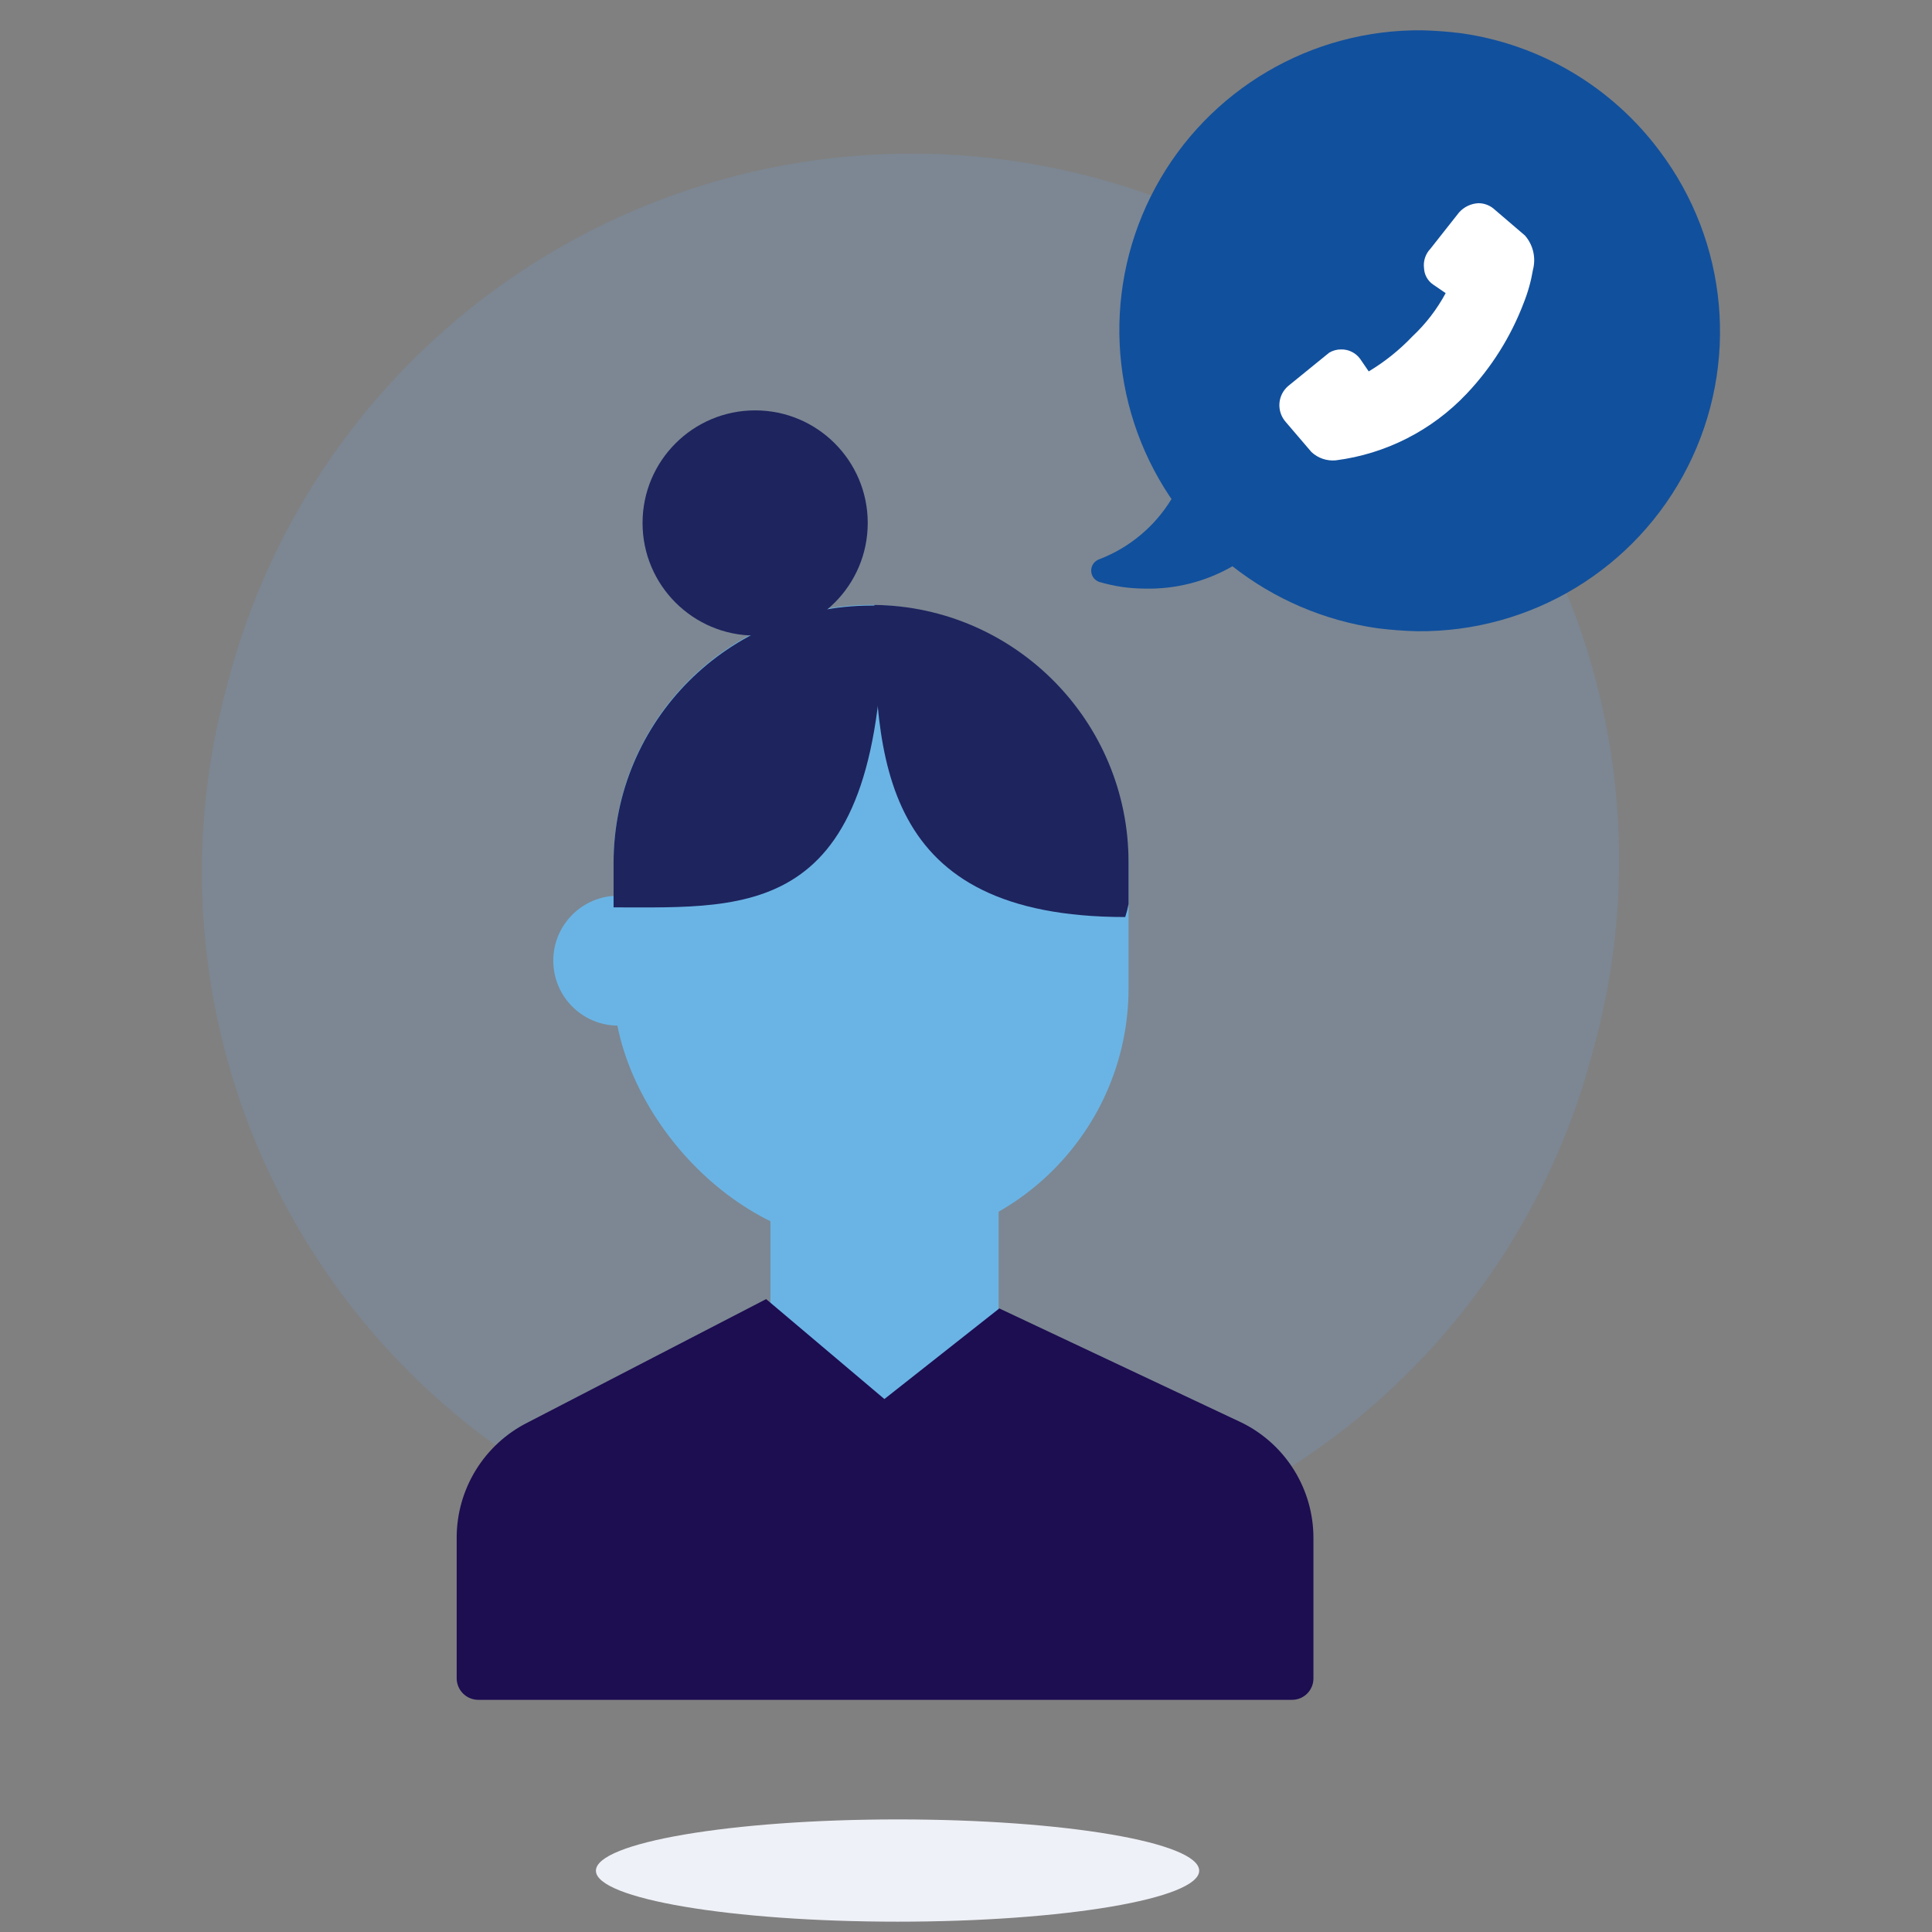 <svg height="58" viewBox="0 0 58 58" width="58" xmlns="http://www.w3.org/2000/svg"><rect x="0" y="0" width="58" height="58" fill="#808080" stroke="none"/><g fill="none" fill-rule="evenodd" transform="translate(6)"><path d="m30 56.16c0 .84-4.05 1.53-9.05 1.53s-9.06-.69-9.06-1.53 4.05-1.54 9.06-1.54 9.05.69 9.05 1.54" fill="#eff1f8" fill-rule="nonzero"/><path d="m26.88 5.34c5.439 1.455 10.077 5.013 12.89 9.89s3.573 10.673 2.11 16.11l-.09.33c-1.455 5.439-5.013 10.077-9.89 12.89s-10.673 3.573-16.11 2.11c-5.439-1.455-10.077-5.013-12.89-9.89-2.814-4.877-3.573-10.673-2.11-16.11l.09-.33c1.455-5.439 5.013-10.077 9.89-12.89 4.877-2.814 10.673-3.573 16.11-2.11z" fill="#6ab0fd" fill-rule="nonzero" opacity=".15"/><path d="m37.36 7.06 1.67 1.67" stroke="#fff" stroke-width=".67"/><g fill-rule="nonzero"><path d="m11.88 1c-.392-.05-.785-.08-1.18-.09-3.338-.036-6.422 1.779-8.011 4.714-1.589 2.936-1.423 6.51.431 9.286l.05.07c-.503.827-1.266 1.464-2.17 1.81-.145.05-.242.187-.242.34s.097.29.242.34c.223.065.45.115.68.15.222.032.446.049.67.05.928.025 1.845-.207 2.65-.67 1.261.991 2.762 1.633 4.35 1.86.395.05.792.08 1.19.09 3.431.036 6.583-1.881 8.13-4.943s1.217-6.738-.85-9.477c-1.431-1.92-3.569-3.191-5.94-3.53z" fill="#11509d" transform="translate(26)"/><path d="m39.78 7.07-.9-.77c-.132-.126-.307-.198-.49-.2-.227.009-.44.11-.59.28l-.86 1.09c-.147.155-.217.368-.19.58.009.197.108.378.27.49l.38.26c-.261.485-.598.924-1 1.3-.387.407-.828.761-1.31 1.05l-.26-.38c-.133-.18-.346-.285-.57-.28-.127-.001-.252.034-.36.1l-1.23 1c-.154.133-.248.322-.261.525-.013.203.056.403.191.555l.77.9c.196.184.462.275.73.25 1.502-.192 2.891-.899 3.93-2 .744-.785 1.325-1.71 1.71-2.72.129-.322.223-.658.28-1 .096-.362.006-.748-.24-1.03z" fill="#fff"/><path d="m17.13 34.08h6.85v9.71h-6.85z" fill="#6ab4e5"/></g><path d="m31.3 42.72-7.3-3.44-3.45 2.72-3.55-3-7.15 3.7c-1.311.655-2.139 1.995-2.14 3.46v4.23c.005.355.295.64.65.64h24.42c.171.003.337-.064.459-.184.122-.12.191-.285.191-.456v-4.21c.004-1.464-.821-2.804-2.13-3.46z" fill="#1d0d51"/><circle cx="12.56" cy="28.84" fill="#6ab4e5" fill-rule="nonzero" r="1.95"/><rect fill="#6ab4e5" fill-rule="nonzero" height="19.23" rx="7.73" width="15.46" x="12.42" y="18.16"/><path d="m12.42 27.24c4.15 0 8.1.38 8.1-9.06h-.37c-4.269 0-7.73 3.461-7.73 7.73z" fill="#1e245e" fill-rule="nonzero"/><path d="m20.25 18.16c0 4.64.16 9.37 7.53 9.37.042-.128.075-.258.1-.39v-1.25c0-4.23-3.4-7.675-7.63-7.73z" fill="#1e245e"/><circle cx="16.67" cy="15.7" fill="#1e245e" fill-rule="nonzero" r="3.38"/></g></svg>